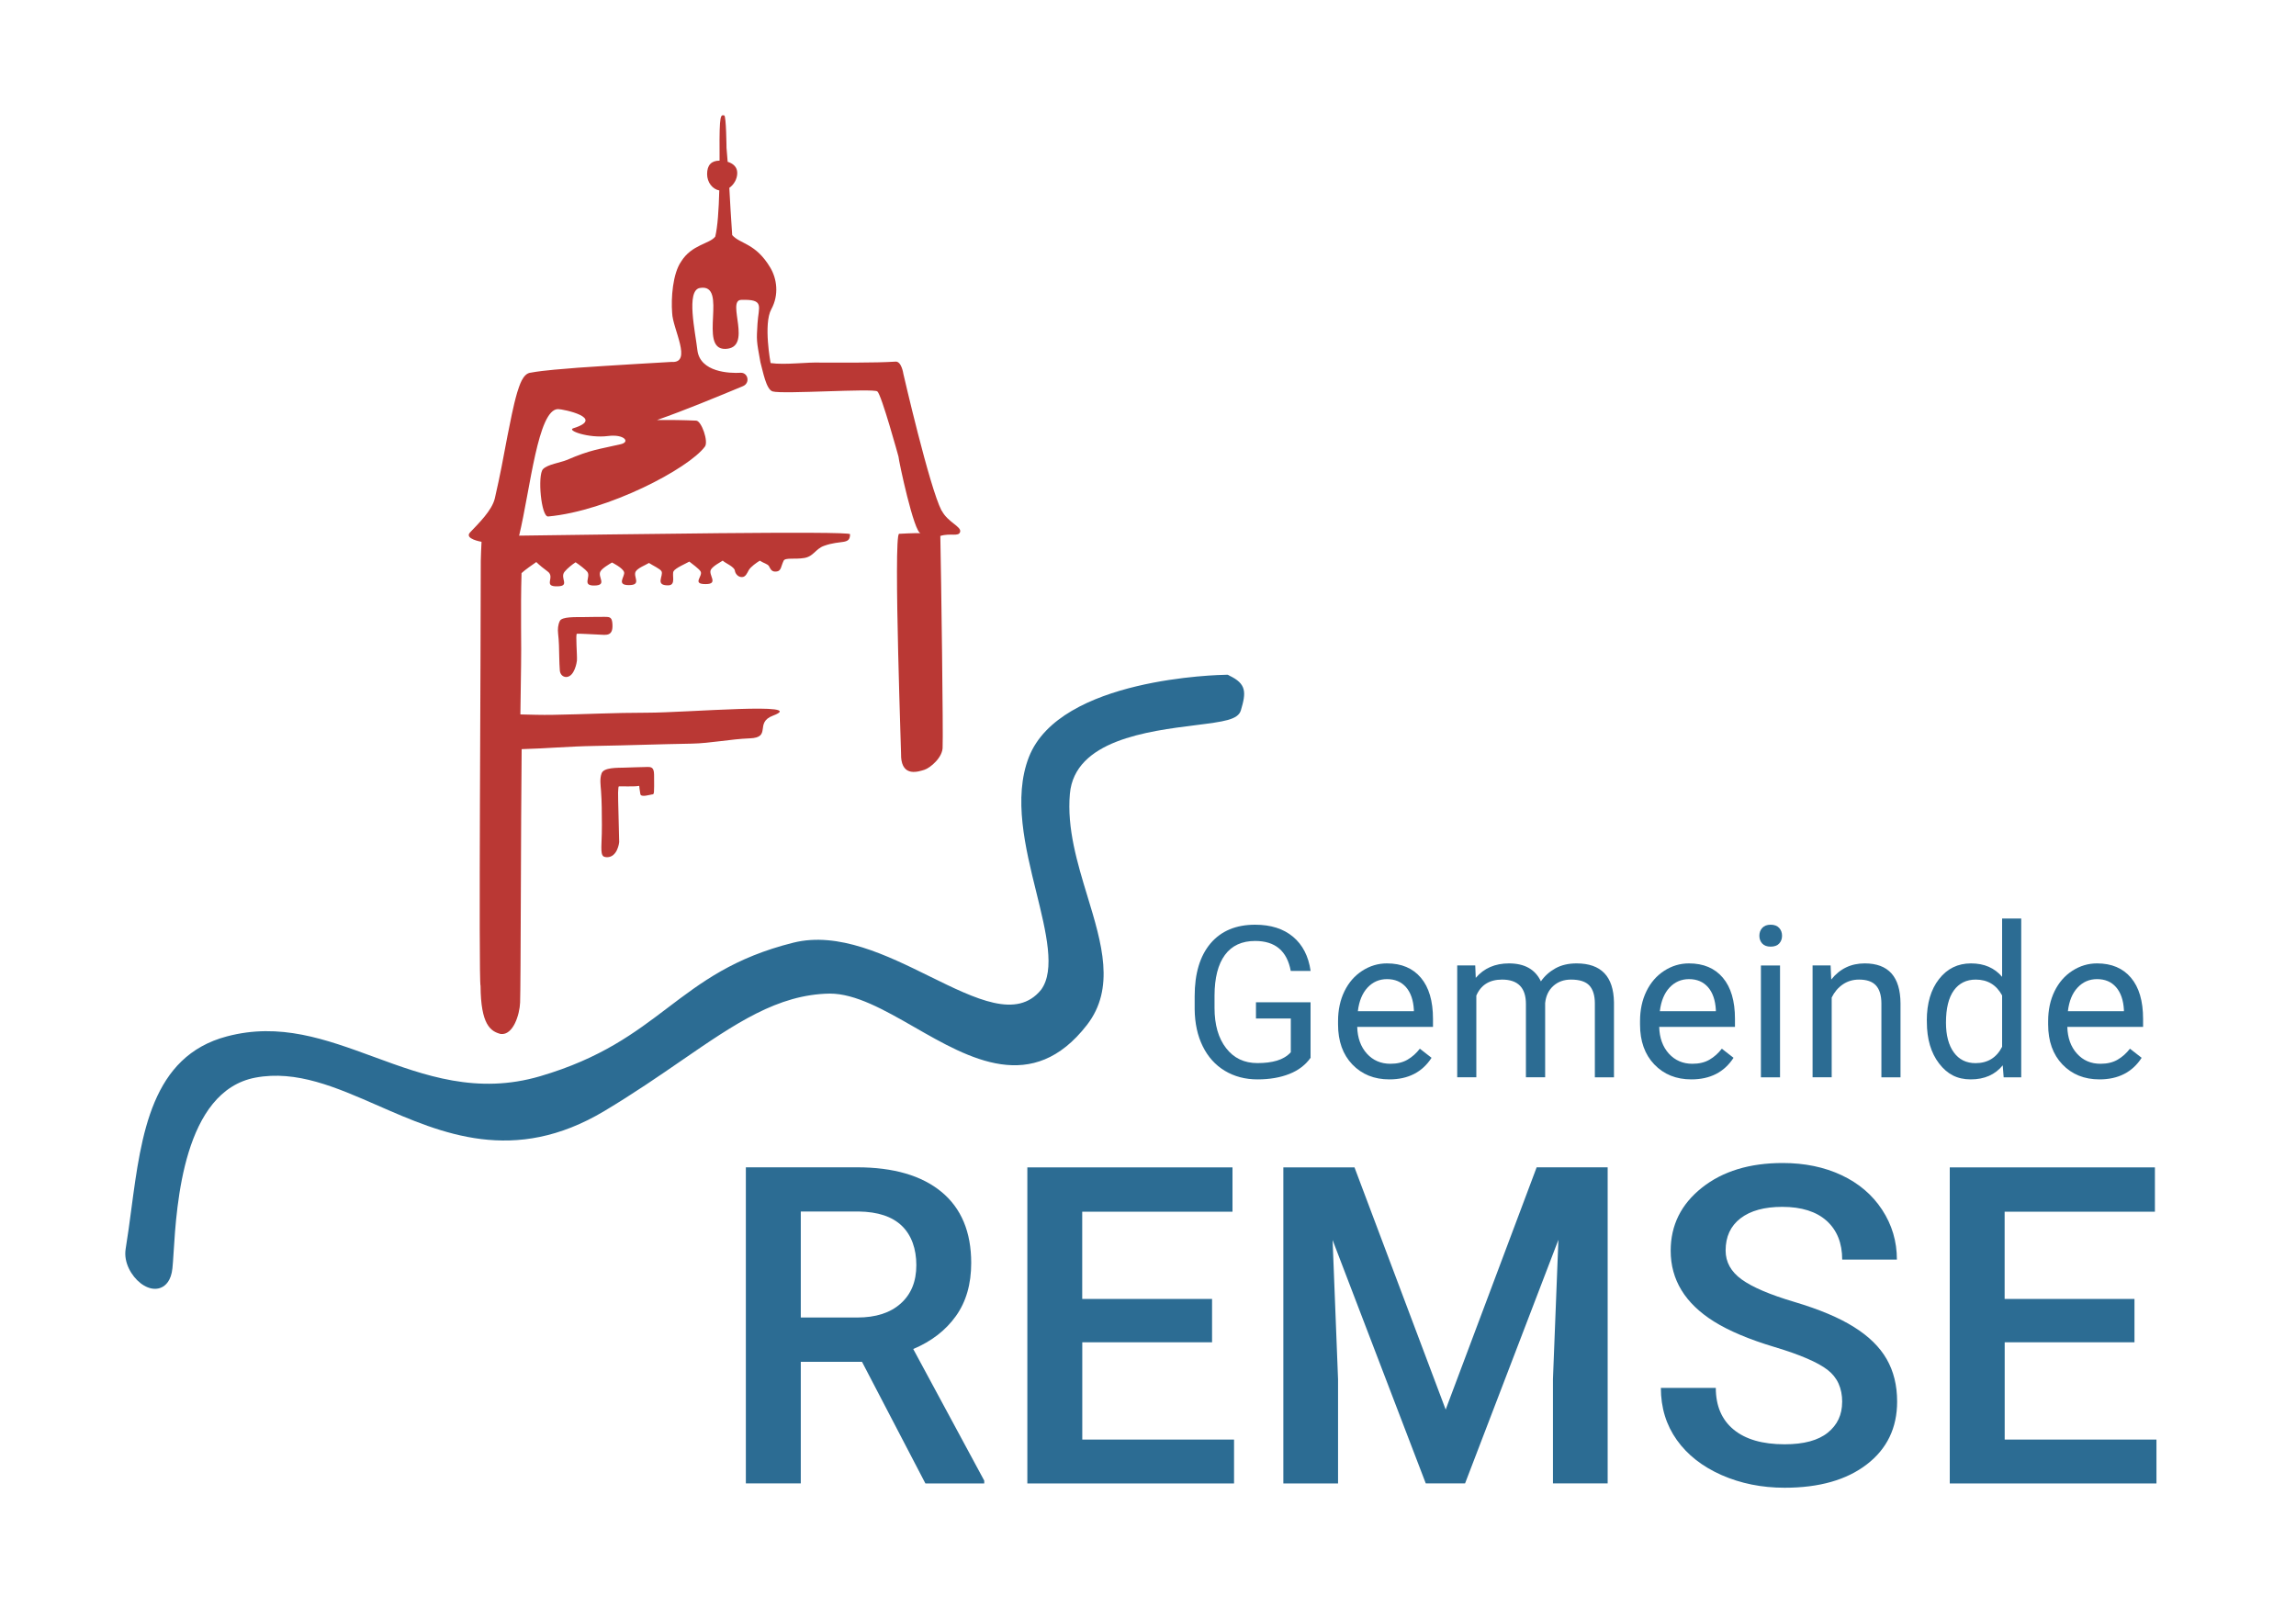 <?xml version="1.0" encoding="UTF-8"?><svg id="a" xmlns="http://www.w3.org/2000/svg" width="400" height="280" viewBox="0 0 400 280"><defs><style>.b{fill:#2c6c93;}.b,.c{stroke-width:0px;}.c{fill:#ba3834;}</style></defs><path class="b" d="M150.18,237.28h-10.67v21.18h-9.57v-55.07h19.37c6.35,0,11.26,1.43,14.71,4.28s5.18,6.98,5.18,12.38c0,3.69-.89,6.77-2.67,9.26s-4.25,4.4-7.43,5.74l12.37,22.93v.49h-10.25l-11.04-21.18ZM139.52,229.56h9.83c3.23,0,5.75-.81,7.57-2.44,1.82-1.63,2.72-3.85,2.72-6.68s-.84-5.23-2.52-6.85-4.18-2.45-7.51-2.5h-10.1v18.46Z"/><path class="b" d="M211.17,233.88h-22.62v16.95h26.44v7.64h-36.01v-55.07h35.74v7.72h-26.18v15.21h22.62v7.57Z"/><path class="b" d="M235.97,203.39l15.89,42.21,15.85-42.21h12.37v55.07h-9.53v-18.16l.95-24.28-16.26,42.44h-6.85l-16.23-42.4.95,24.25v18.16h-9.53v-55.07h12.41Z"/><path class="b" d="M320.94,244.28c0-2.42-.85-4.29-2.55-5.6-1.7-1.31-4.77-2.64-9.21-3.97s-7.97-2.82-10.59-4.46c-5.02-3.15-7.53-7.26-7.53-12.33,0-4.44,1.81-8.09,5.43-10.97s8.32-4.31,14.09-4.31c3.83,0,7.25.71,10.25,2.12s5.36,3.42,7.07,6.03c1.71,2.61,2.57,5.5,2.57,8.68h-9.53c0-2.87-.9-5.12-2.7-6.75-1.8-1.62-4.38-2.44-7.74-2.44-3.13,0-5.55.67-7.28,2s-2.59,3.2-2.59,5.6c0,2.02.93,3.7,2.8,5.05,1.87,1.35,4.94,2.66,9.23,3.93,4.29,1.28,7.73,2.72,10.32,4.35,2.6,1.62,4.5,3.49,5.71,5.6s1.82,4.57,1.82,7.39c0,4.59-1.76,8.24-5.28,10.95-3.52,2.71-8.29,4.07-14.32,4.07-3.98,0-7.65-.74-10.99-2.21-3.34-1.48-5.94-3.51-7.79-6.11s-2.78-5.62-2.78-9.08h9.57c0,3.13,1.03,5.55,3.1,7.26s5.03,2.57,8.89,2.57c3.33,0,5.83-.67,7.51-2.02,1.68-1.35,2.51-3.13,2.51-5.35Z"/><path class="b" d="M371.87,233.88h-22.62v16.95h26.44v7.64h-36.01v-55.07h35.74v7.72h-26.18v15.21h22.62v7.57Z"/><path class="c" d="M105.33,107.48c-.69-.01-3.1.03-3.79.04-1.3.01-3.63-.08-4,.66-.35.7-.39,1.48-.31,2.21.08.67.12,1.35.15,2.02.05,1.44.04,2.95.15,4.4.05.64.46,1.12,1.08,1.15,1.5,0,1.89-2.67,1.9-2.86.07-.9-.27-4.67,0-4.68.67-.03,2.49.1,3.8.15s2.63.41,2.36-2.11c-.11-1-.6-.97-1.34-.98M99.43,109.49s.03,0,.05,0c-.02,0-.03,0-.05,0"/><path class="c" d="M164.04,88.98c-2.12-4.08-6.66-23.85-6.66-23.85,0,0-.32-2.24-1.39-2.12-3.82.24-9.02.14-12.8.17-2.64-.12-6.32.45-8.94.08,0,0-1.28-6.81.12-9.37,1.4-2.57.95-5.36-.16-7.24-2.58-4.34-5.25-4.09-6.65-5.69-.23-3.12-.35-5.65-.5-8.23.8-.56,1.39-1.56,1.38-2.61,0-1.05-.76-1.65-1.67-1.93-.06-.78-.12-1.59-.2-2.44,0,0-.05-5.59-.4-5.64-.58-.08-.87-.42-.81,6.5,0,.46,0,.92,0,1.38-.01,0-.03,0-.04,0-1.38.01-2.14.77-2.13,2.36.01,1.43.93,2.61,2.12,2.83-.09,3.41-.29,6.33-.7,8.04-.97,1.29-4.1,1.37-5.95,4.36-1.47,2.12-1.77,6.38-1.56,8.95.07,2.73,3.61,8.81-.12,8.53-.1,0-11.14.64-16.29,1.01-2.55.22-5.74.41-8.22.86-1.42.12-2,2.37-2.36,3.43-.74,2.53-1.18,5.07-1.71,7.63-.84,4.43-1.19,6.45-2.19,10.83-.49,2.14-2.93,4.47-4.32,5.95-1.06,1.13,2,1.63,2,1.63-.04.75-.12,2.56-.13,3.32.02,13.27-.4,73.52-.04,74.05.04,6.77,1.73,7.93,3.51,8.39,2.18.26,3.3-3.4,3.38-5.47.12-3.2.13-31.03.27-44.16,4.42-.12,8.05-.48,12.76-.56,5.85-.1,10.99-.3,16.84-.4,3.29-.06,6.83-.8,10.12-.92,3.93-.14.78-2.73,4.07-3.96,6.38-2.4-15.03-.51-21.96-.51-5.85,0-10.49.27-16.34.37-2.11.04-3.84-.03-5.71-.07.03-2.86.12-8.55.12-8.55.08-2.81-.11-9.71.08-16.07.44-.45,2.21-1.69,2.57-1.93.45.46,1.49,1.3,1.95,1.62,1.46,1.01-.92,2.69,1.78,2.61,2.21-.06.32-1.43,1.19-2.53.43-.55,1.41-1.34,1.93-1.66.66.44,1.76,1.28,2.04,1.66.67.91-1.02,2.45,1.28,2.39,2.2-.05.52-1.46.98-2.41.28-.58,1.49-1.27,2.04-1.6,0,0,1.94.96,2.11,1.7.17.75-1.43,2.25.85,2.24s.66-1.47,1.17-2.37c.34-.61,1.79-1.16,2.31-1.49.66.44,1.95,1.02,2.18,1.44.42.77-1.22,2.5,1.19,2.46,1.41-.03.57-1.86.92-2.46.32-.57,2.2-1.36,2.74-1.68.48.38,1.67,1.24,1.95,1.69.52.82-1.61,2.24.9,2.23,2.38,0,.35-1.64.93-2.55.4-.63,1.56-1.22,2.04-1.54.45.46,2.02,1.04,2.12,1.76.07.52.54,1.11,1.21,1.11s.92-.7,1.2-1.2c.34-.61,1.41-1.34,1.93-1.66.66.44,1.35.55,1.6.96.17.29.38.99,1.14.94.39-.01.69-.09.93-.62.16-.4.23-.75.48-1.27.27-.59,1.98-.2,3.61-.48,1.62-.28,1.94-1.58,3.42-2.11,2.97-1.08,4.55-.11,4.54-2.03,0-.61-41.83.05-57.65.25,1.95-8.09,3.26-22.02,6.78-22.05.88,0,8.37,1.56,2.66,3.34-1.22.38,2.67,1.78,6.05,1.35,2.8-.36,3.92,1.02,2.24,1.42-3.97.93-5.15.92-9.46,2.77-.99.42-3.36.76-4.12,1.59-.97,1.06-.32,8.35.91,8.24,10.41-.95,24.45-8.32,27.31-12.18.65-.88-.6-4.48-1.52-4.52-2.27-.1-4.54-.13-6.82-.11,5.04-1.77,9.98-3.84,14.93-5.88,1.37-.56.9-2.42-.38-2.35-1.87.11-7.09-.06-7.53-3.99-.35-3.09-2-10.34.42-10.78,5.1-.92-.42,10.75,4.46,10.61s.11-8.45,2.75-8.54c4.16-.14,3.02,1.14,2.85,4.12-.18,2.98-.2,2.86.51,6.76.42,1.49.98,4.73,2.12,5.07,1.73.52,17.52-.57,18.25,0,.72.57,3.68,11.35,3.68,11.35.03.7,2.72,13.36,3.87,13.35-.08-.02-1.48-.02-3.76.11-1.07.06.52,42.19.34,38.83.2,3.64,3.09,2.58,4.08,2.28.98-.31,3.28-2.19,3.16-4.08.12-1.69-.25-29.68-.4-36.66,1.78-.55,3.21.2,3.45-.72.24-.92-2.16-1.68-3.18-3.65M117.76,63.06s-.09,0-.13,0c.04,0,.09,0,.12,0,.02,0,.04,0,.01,0M133.69,64.64s.04.02.07.03c-.06-.01-.12-.04-.07-.03M163.12,90.9s.03,0,.04.02c-.02,0-.04-.02-.04-.02M163.15,90.92h0s.01.02,0,0"/><path class="c" d="M112.61,133.64c-.69,0-3.11.09-3.79.11-1.3.04-3.63-.05-4.01.99-.36.98-.17,2.06-.1,3.08.07.94.1,1.87.12,2.81.03,2.01.06,4.15-.04,6.16-.11,2.4.15,2.51.95,2.57,1.83,0,2.13-2.52,2.13-2.64-.01-1.47-.22-7.83-.19-8.63.02-.41.05-1.06.12-1.07.27-.05,2.58.08,3.49-.08.15-.03-.01-.17.27,1.42.11.63,1.71.09,2.04.06.4-.03.37-.01.35-3.44-.01-1.4-.59-1.35-1.33-1.35M106.68,136.54s.03,0,.05,0c-.02,0-.04.01-.05,0"/><path class="b" d="M228.35,184.27c-.89,1.27-2.13,2.22-3.72,2.85-1.59.63-3.44.95-5.56.95s-4.03-.5-5.69-1.5-2.94-2.43-3.85-4.28c-.91-1.85-1.37-3.99-1.4-6.43v-2.29c0-3.95.92-7.01,2.76-9.19,1.84-2.17,4.43-3.26,7.77-3.26,2.74,0,4.94.7,6.61,2.1,1.67,1.4,2.69,3.38,3.06,5.95h-3.46c-.65-3.48-2.71-5.22-6.2-5.22-2.32,0-4.07.81-5.27,2.44-1.2,1.63-1.8,3.99-1.81,7.08v2.14c0,2.94.67,5.29,2.02,7.02,1.34,1.74,3.16,2.6,5.46,2.6,1.3,0,2.43-.14,3.4-.43.97-.29,1.78-.77,2.41-1.46v-5.88h-6.07v-2.83h9.51v9.62Z"/><path class="b" d="M242.05,188.07c-2.64,0-4.79-.87-6.45-2.6s-2.49-4.06-2.49-6.96v-.61c0-1.93.37-3.66,1.11-5.18s1.77-2.71,3.1-3.57c1.33-.86,2.76-1.29,4.31-1.29,2.53,0,4.5.83,5.91,2.5s2.11,4.06,2.11,7.17v1.39h-13.2c.05,1.92.61,3.47,1.68,4.66,1.07,1.18,2.44,1.77,4.1,1.77,1.18,0,2.17-.24,2.99-.72.82-.48,1.53-1.12,2.14-1.91l2.04,1.59c-1.63,2.51-4.08,3.76-7.35,3.76ZM241.64,170.6c-1.35,0-2.47.49-3.39,1.47-.91.98-1.48,2.35-1.69,4.12h9.76v-.25c-.1-1.69-.55-3-1.37-3.94-.82-.93-1.92-1.4-3.31-1.4Z"/><path class="b" d="M257.01,168.22l.09,2.16c1.43-1.68,3.36-2.52,5.78-2.52,2.73,0,4.58,1.04,5.57,3.13.65-.94,1.49-1.69,2.53-2.27,1.04-.58,2.27-.86,3.68-.86,4.28,0,6.45,2.26,6.52,6.79v13.06h-3.33v-12.86c0-1.39-.32-2.44-.95-3.13-.64-.69-1.7-1.04-3.21-1.04-1.24,0-2.26.37-3.08,1.11-.82.74-1.29,1.73-1.42,2.98v12.93h-3.35v-12.77c0-2.83-1.39-4.25-4.16-4.25-2.18,0-3.68.93-4.48,2.79v14.23h-3.33v-19.49h3.15Z"/><path class="b" d="M294.66,188.07c-2.64,0-4.79-.87-6.45-2.6s-2.49-4.06-2.49-6.96v-.61c0-1.93.37-3.66,1.11-5.18s1.77-2.71,3.1-3.57c1.33-.86,2.76-1.29,4.31-1.29,2.53,0,4.5.83,5.91,2.5s2.11,4.06,2.11,7.17v1.39h-13.2c.05,1.92.61,3.47,1.68,4.66,1.08,1.18,2.44,1.77,4.1,1.77,1.18,0,2.17-.24,2.99-.72.82-.48,1.53-1.12,2.14-1.91l2.04,1.59c-1.63,2.51-4.08,3.76-7.35,3.76ZM294.25,170.6c-1.34,0-2.47.49-3.39,1.47-.91.98-1.48,2.35-1.69,4.12h9.76v-.25c-.1-1.69-.55-3-1.37-3.94-.82-.93-1.92-1.4-3.31-1.4Z"/><path class="b" d="M306.51,163.05c0-.54.16-1,.5-1.37.33-.37.82-.56,1.47-.56s1.14.19,1.48.56c.34.37.5.83.5,1.37s-.17.99-.5,1.35c-.34.36-.83.54-1.48.54s-1.14-.18-1.47-.54c-.33-.36-.5-.81-.5-1.35ZM310.11,187.71h-3.33v-19.49h3.33v19.49Z"/><path class="b" d="M318.92,168.22l.11,2.45c1.49-1.87,3.43-2.81,5.84-2.81,4.12,0,6.2,2.32,6.23,6.97v12.88h-3.33v-12.9c-.01-1.4-.33-2.44-.96-3.12s-1.61-1.01-2.94-1.01c-1.08,0-2.03.29-2.85.86s-1.45,1.33-1.91,2.27v13.89h-3.33v-19.49h3.15Z"/><path class="b" d="M335.68,177.8c0-2.99.71-5.39,2.13-7.21,1.42-1.82,3.27-2.73,5.57-2.73s4.09.78,5.42,2.34v-10.16h3.33v27.67h-3.06l-.16-2.09c-1.33,1.63-3.19,2.45-5.57,2.45s-4.1-.92-5.52-2.77-2.13-4.26-2.13-7.24v-.25ZM339.02,178.18c0,2.21.46,3.94,1.37,5.19s2.17,1.87,3.78,1.87c2.11,0,3.66-.95,4.63-2.85v-8.95c-1-1.84-2.53-2.76-4.59-2.76-1.63,0-2.91.63-3.82,1.89s-1.37,3.13-1.37,5.6Z"/><path class="b" d="M365.76,188.07c-2.64,0-4.79-.87-6.45-2.6s-2.49-4.06-2.49-6.96v-.61c0-1.93.37-3.66,1.11-5.18s1.77-2.71,3.1-3.57,2.76-1.29,4.31-1.29c2.53,0,4.5.83,5.91,2.5s2.11,4.06,2.11,7.17v1.39h-13.2c.05,1.92.61,3.47,1.68,4.66s2.44,1.77,4.1,1.77c1.18,0,2.17-.24,2.99-.72s1.53-1.12,2.14-1.91l2.04,1.59c-1.63,2.51-4.08,3.76-7.35,3.76ZM365.34,170.6c-1.35,0-2.47.49-3.39,1.47s-1.48,2.35-1.69,4.12h9.76v-.25c-.1-1.69-.55-3-1.37-3.94s-1.92-1.4-3.31-1.4Z"/><path class="c" d="M99.3,110.17s.03,0,.05,0c-.02,0-.03,0-.05,0"/><path class="c" d="M106.61,137.42s.03,0,.05,0c-.02,0-.04.01-.05,0"/><path class="b" d="M214.13,117.68l-.24-.11h-.26c-1.18.02-28.98.53-34.38,14.34-2.77,7.09-.62,15.83,1.29,23.54,1.72,6.99,3.35,13.58.83,17.01-4.2,5.15-11.26,1.67-19.43-2.35-7.44-3.67-15.88-7.82-23.73-5.86-10.33,2.58-15.96,6.85-21.92,11.37-5.69,4.31-11.56,8.77-22.16,11.89-11.01,3.24-20.15-.11-28.99-3.36-8.43-3.09-16.39-6.02-25.62-3.57-13.1,3.46-14.9,17.01-16.64,30.1-.3,2.29-.62,4.66-.99,6.93-.39,2.39,1.05,4.75,2.56,5.94.84.66,1.73,1.01,2.55,1.01.37,0,.73-.07,1.06-.21.78-.33,1.75-1.18,1.98-3.37.07-.66.13-1.58.2-2.69.52-8.43,1.74-28.18,14.27-30.53,7.13-1.34,14.04,1.68,21.34,4.88,11.1,4.86,23.68,10.37,39.46.93,5.06-3.03,9.51-6.09,13.43-8.79,9.36-6.44,16.75-11.52,25.83-11.66,4.45,0,9.42,2.8,14.7,5.83,9.67,5.55,20.62,11.85,30.09-.36,4.96-6.4,2.6-14.19.09-22.43-1.77-5.82-3.59-11.84-3.06-17.85.83-9.32,13.52-10.91,21.91-11.96,4.92-.62,7.38-.93,7.88-2.58.93-3.12,1.02-4.63-2.05-6.07Z"/></svg>
